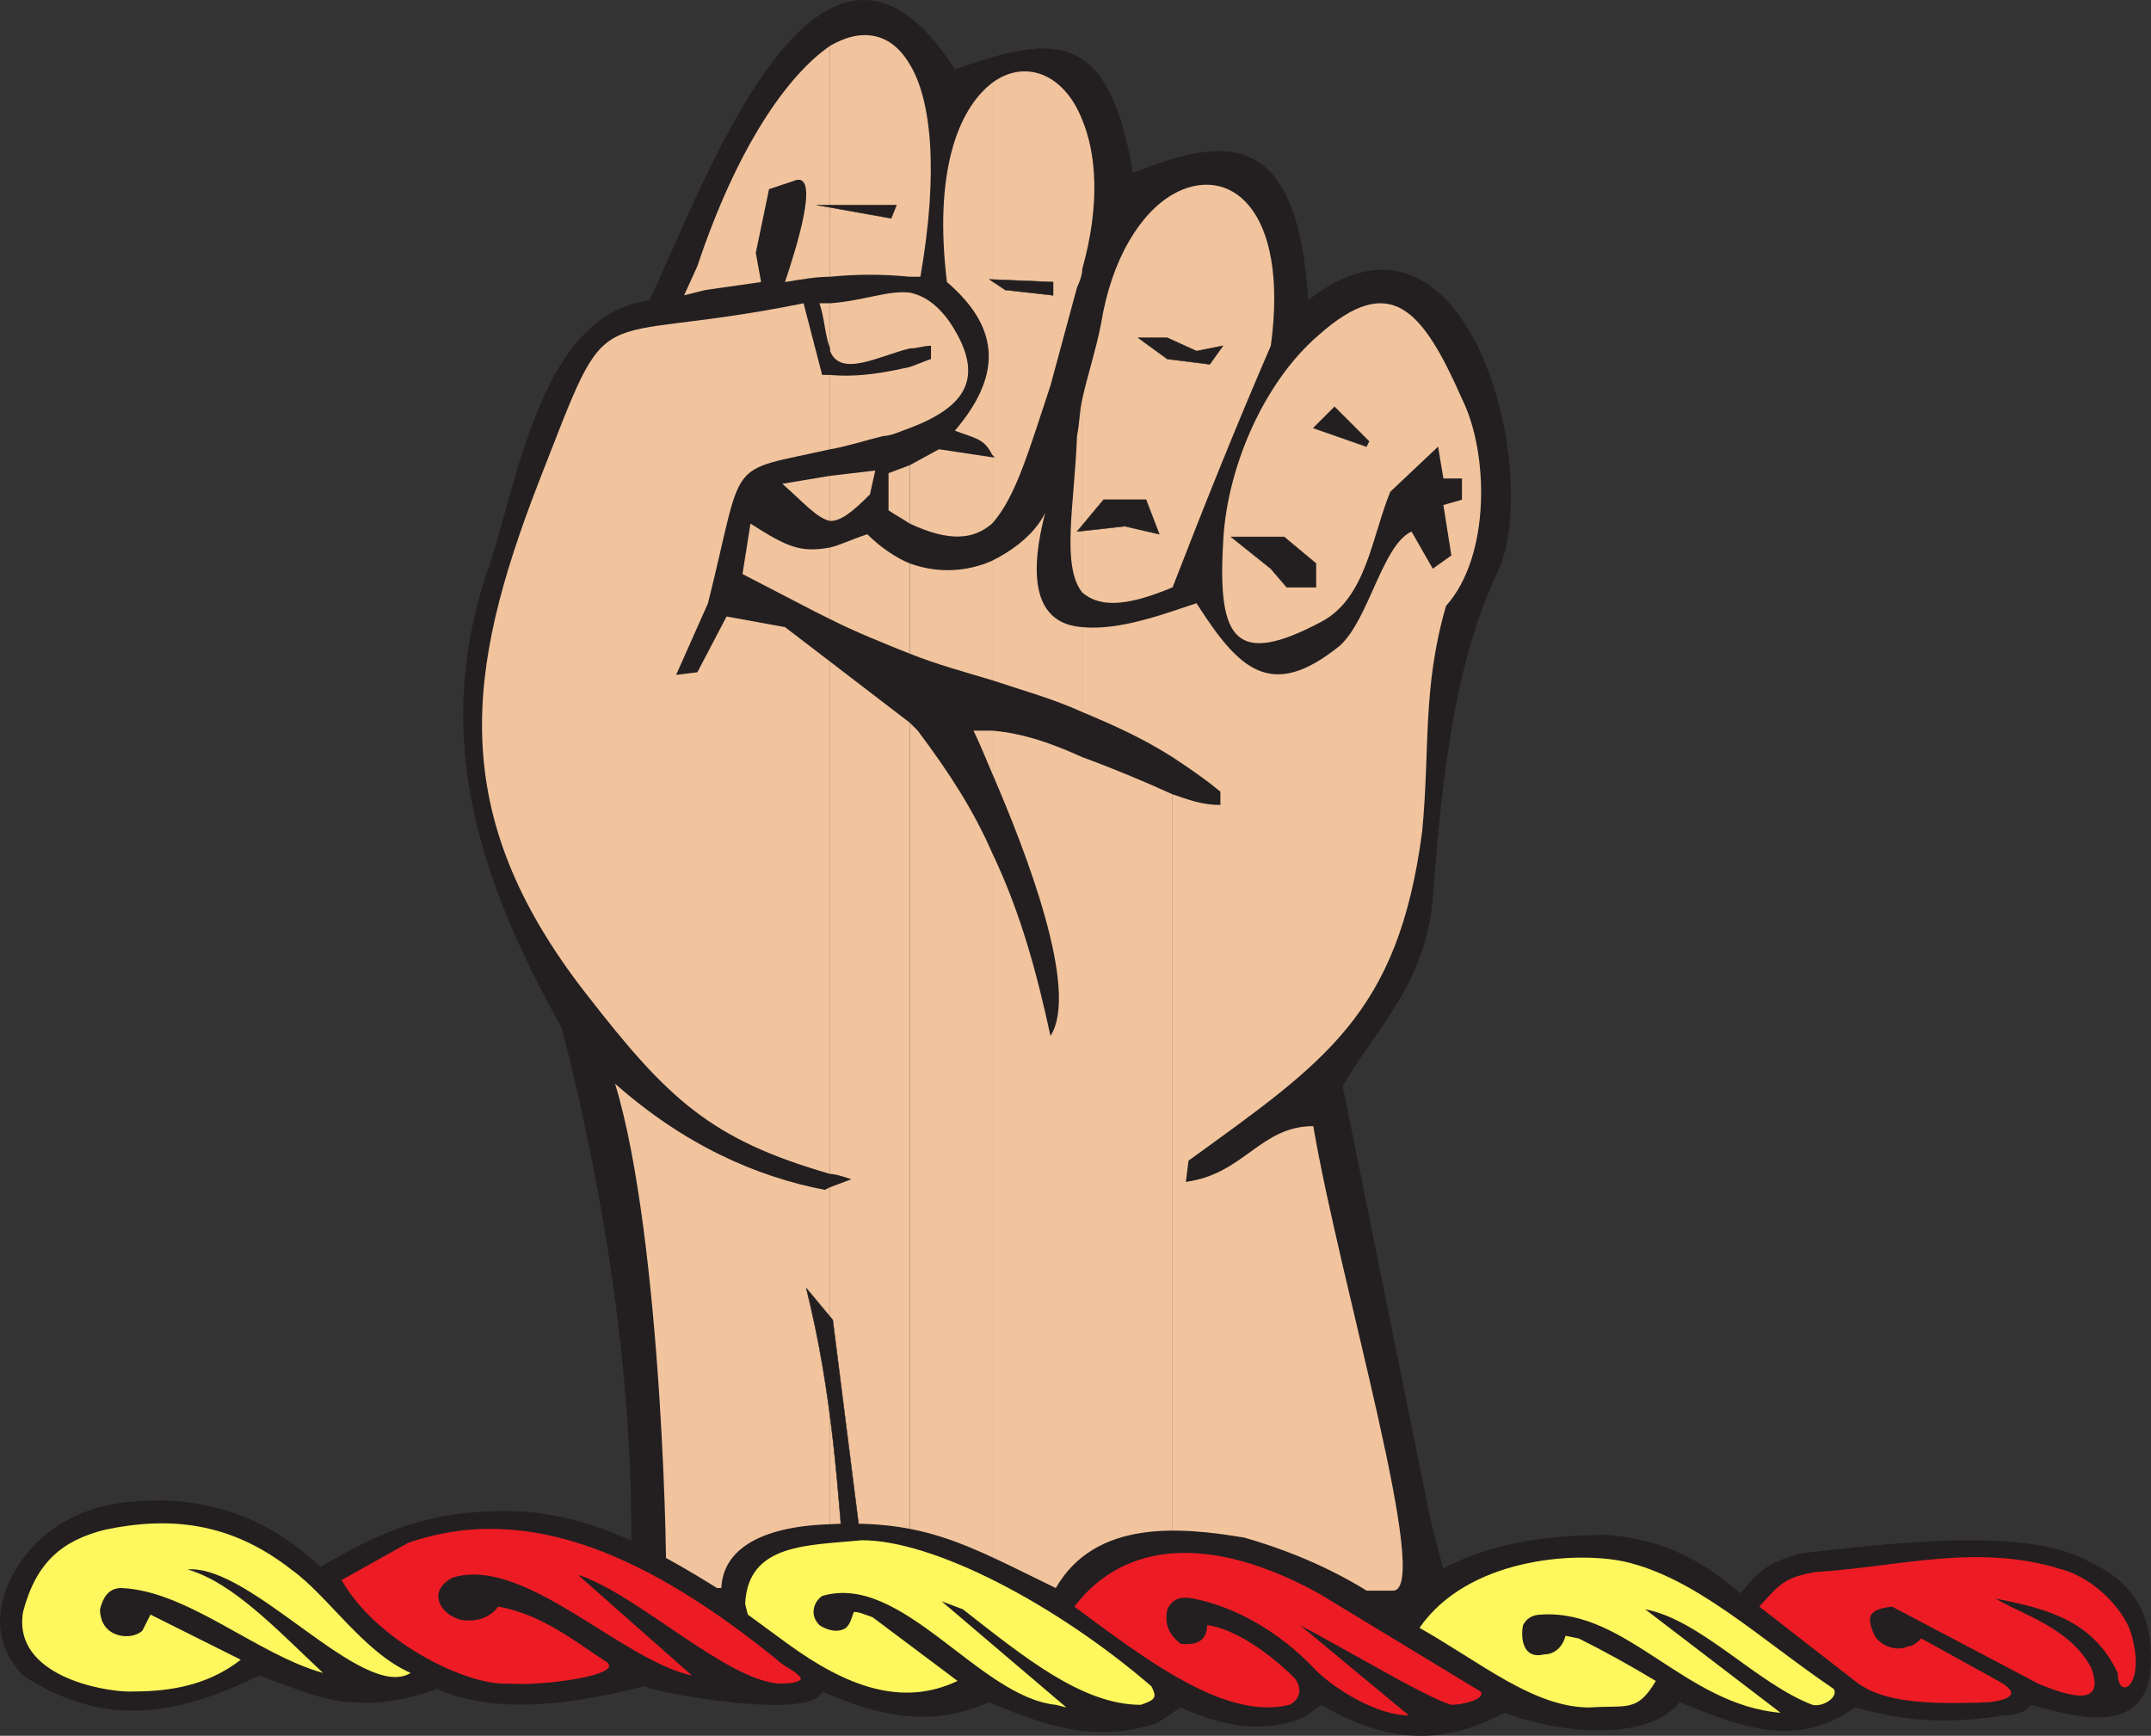 <svg xmlns="http://www.w3.org/2000/svg" width="607.656" height="490.433"><rect width="100%" height="100%" fill="#333333" stroke="none"/><path fill="#231f20" fill-rule="evenodd" d="m412.258 461.441-8.25-32.25-24.75-122.25c8.25-15 24-29.25 25.5-54 2.25-28.5 5.25-63.75 18-90.75 13.5-27-7.5-113.25-53.25-77.25-3-50.25-24.75-45.75-49.5-36-6.75-39.75-21-39.75-50.25-29.25-38.25-60-71.25 33.75-86.25 65.25-30 3.75-36.75 48.75-45 74.25-16.5 46.5-4.5 87 20.25 131.25 14.25 55.5 22.5 115.5 18.75 169.5l234.75 1.5"/><path fill="none" stroke="#231f20" stroke-linecap="round" stroke-linejoin="round" stroke-miterlimit="10" stroke-width=".12" d="m412.258 461.441-8.25-32.25-24.75-122.25c8.25-15 24-29.25 25.5-54 2.25-28.5 5.25-63.75 18-90.75 13.5-27-7.5-113.25-53.25-77.25-3-50.25-24.75-45.75-49.5-36-6.75-39.75-21-39.75-50.25-29.25-38.25-60-71.25 33.75-86.25 65.25-30 3.75-36.75 48.75-45 74.25-16.5 46.5-4.5 87 20.25 131.25 14.25 55.5 22.5 115.5 18.75 169.5zm0 0"/><path fill="#f1c49e" fill-rule="evenodd" d="M331.258 224.441v225h62.25c11.25 0-15-87-22.5-131.25-15 0-19.5 13.5-36 15.75l.75-6c38.25-27.75 59.25-41.25 66-93 2.25-23.25 0-40.5 6.75-63.75 12.75-14.25 12-43.5 4.5-58.5-11.25-25.5-20.25-36-40.5-18-15.75 13.5-26.25 38.25-27 59.25-1.5 27 3.75 34.5 27.75 21.75 12.75-6.75 14.25-24 19.5-36.75l13.5-12.75 1.5 9h5.25v6l-5.25 1.5 2.25 14.25-5.25 3.75-6-10.5c-8.25 3.75-12 24.75-20.25 32.25-19.5 15.75-28.5 6.75-40.5-12l-6.75 2.25v41.25c4.5 3 9 6 13.5 9.75v3.75c-5.25 0-9-1.5-13.5-3m0-169.5v111c9-23.25 18-45.75 27.75-68.25 5.25-39-12-51.75-27.75-42.75m0 111v-111c-9 5.25-17.25 18-20.25 36.75-1.5 7.5-3.75 14.25-5.25 21v54.75c4.5 3.75 11.25 4.5 25.5-1.5m0 48v-41.25c-9 3-18 5.25-25.5 4.5v24c9 3.75 17.25 7.5 25.5 12.75"/><path fill="#f1c49e" fill-rule="evenodd" d="M331.258 449.441v-225c-8.25-3.75-17.25-7.5-25.5-10.5v234.75l25.5.75m-25.5-415.5v42c5.25-18.75 3.75-33 0-42m0 42v-42c-5.25-13.5-16.5-17.25-25.5-10.5v105l.75.75h-.75v18.75c6.75-7.5 10.5-21 16.5-39l7.5-27.75c.75-1.5 1.5-3.75 1.5-5.25m0 91.5v-54.75c-.75 3-.75 6.75-1.5 10.5-.75 19.5-4.5 36.75 1.5 44.25m0 33.75v-24c-10.5-.75-16.5-9-10.5-32.25-3 6-9 10.5-15 13.5v33.75c9 3 17.25 5.25 25.5 9m0 247.5v-234.75c-8.25-3.75-16.5-6.75-25.5-7.5v12c9.75 22.5 24.75 61.5 16.5 74.25-3.75-17.25-8.25-34.5-16.5-51.75v207.75h25.5"/><path fill="#f1c49e" fill-rule="evenodd" d="M280.258 128.441v-105c-9.75 7.5-16.5 25.5-12.75 56.25 15.75 13.5 15 27 2.25 42 6 2.25 8.25 2.25 10.5 6.75m0 19.5v-18.75l-15-2.25-8.25 4.5v16.5c11.25 5.25 18 4.5 23.25 0m0 44.25v-33.75c-6.75 3-15 3.75-23.25.75v25.5c7.5 3 15.75 5.25 23.25 7.5m0 26.25v-12h-5.25c1.5 3 3 6.75 5.25 12m0 230.25v-207.75c-5.25-12-12-22.5-21-34.5l-2.25-2.25v244.5h23.25"/><path fill="#f1c49e" fill-rule="evenodd" d="M257.008 103.691v17.25c15.75-6 21.75-14.25 11.25-30-3.75-5.25-7.5-7.5-11.25-8.25v15.75c2.25 0 3.75-.75 6-.75v3.75c-2.25.75-3.75 1.5-6 2.25m0-85.5v60h3c5.25-30 3-50.25-3-60m0 60v-60c-5.25-9-13.5-10.5-22.5-5.25v65.25c7.5-.75 15-.75 22.5 0m0 20.25v-15.75c-6-.75-12.75 2.25-22.5 3v13.5c3 7.5 13.5 1.5 22.5-.75m0 22.5v-17.25c-6.75 1.5-14.25 3-22.5 2.25v21c4.5-.75 9-2.25 15-3.75 2.25 0 5.25-1.5 7.5-2.25m0 27v-16.5l-6 2.25v10.5c2.25 1.5 3.75 2.25 6 3.75m0 36.75v-25.5c-3.75-1.5-8.25-4.5-12-8.25-4.5 1.5-7.5 3-10.5 3.75v20.25c7.5 3.75 15 6.75 22.5 9.75m0 264v-244.5l-22.5-17.25v144.75c1.5 0 3.75.75 6 1.5l-6 2.25v113.25h22.5m-22.5-314.25v12.75c3 0 6-2.25 11.25-7.5l1.5-6.75-12.75 1.5"/><path fill="#f1c49e" fill-rule="evenodd" d="M234.508 78.191v-65.25c-12 8.25-26.25 28.5-37.5 62.25l-3.75 8.25 6-1.5 15.75-2.25-1.5-8.25 3.75-18 6.75-2.25c8.25-3.75.75 19.5-2.25 28.5 4.5-.75 9-1.5 12.75-1.5m0 20.25v-12.75h-3c1.5 4.5 1.5 9 3 12.75m0 28.5v-21h-2.25l-5.25-20.25c-63 12.75-53.25-4.5-75 51-20.25 52.5-26.25 93 13.5 144 23.25 30 35.25 41.25 69 51v-144.75l-12.75-9.75-16.5-3-8.25 15.75-6 .75 9-20.25c10.5-42 4.5-36.75 34.5-43.5"/><path fill="#f1c49e" fill-rule="evenodd" d="M234.508 147.191v-12.75l-13.5 2.25c6 5.25 9.75 9.75 13.5 10.5m0 27.75v-20.25c-8.25 1.5-12 0-22.5-6.75l-2.25 14.25 20.25 10.5 4.5 2.25m0 273.75v-113.25l-1.5.75c-19.5-3.75-39.75-12.75-59.25-30 13.5 44.25 15 142.5 14.25 142.5h46.5"/><path fill="#231f20" fill-rule="evenodd" d="m242.758 450.941.75-8.25v-4.5l-8.25-65.25-7.5-9c7.5 30 9 57 11.25 85.5l3.75 1.5"/><path fill="none" stroke="#231f20" stroke-linecap="round" stroke-linejoin="round" stroke-miterlimit="10" stroke-width=".12" d="m242.758 450.941.75-8.25v-4.5l-8.25-65.25-7.5-9c7.5 30 9 57 11.25 85.5zm0 0"/><path fill="#231f20" fill-rule="evenodd" d="M371.758 165.941v-6.75l-9-7.5h-15l11.25 9 4.5 5.25h8.25"/><path fill="none" stroke="#231f20" stroke-linecap="round" stroke-linejoin="round" stroke-miterlimit="10" stroke-width=".12" d="M371.758 165.941v-6.75l-9-7.5h-15l11.25 9 4.5 5.25zm0 0"/><path fill="#231f20" fill-rule="evenodd" d="m327.508 150.941-3.75-9.75h-12l-7.5 9 13.5-1.5 9.75 2.25"/><path fill="none" stroke="#231f20" stroke-linecap="round" stroke-linejoin="round" stroke-miterlimit="10" stroke-width=".12" d="m327.508 150.941-3.75-9.75h-12l-7.5 9 13.5-1.5zm0 0"/><path fill="#231f20" fill-rule="evenodd" d="m386.008 126.191.75-1.5-9.75-9.75-6 6 15 5.25"/><path fill="none" stroke="#231f20" stroke-linecap="round" stroke-linejoin="round" stroke-miterlimit="10" stroke-width=".12" d="m386.008 126.191.75-1.5-9.75-9.75-6 6zm0 0"/><path fill="#231f20" fill-rule="evenodd" d="m341.758 102.941 3.75-5.25-7.5 1.5-8.25-3.75h-8.25l8.25 6 12 1.5"/><path fill="none" stroke="#231f20" stroke-linecap="round" stroke-linejoin="round" stroke-miterlimit="10" stroke-width=".12" d="m341.758 102.941 3.75-5.25-7.5 1.5-8.25-3.75h-8.25l8.25 6zm0 0"/><path fill="#231f20" fill-rule="evenodd" d="M297.508 83.441v-3.75l-18-.75 4.5 3 13.5 1.5"/><path fill="none" stroke="#231f20" stroke-linecap="round" stroke-linejoin="round" stroke-miterlimit="10" stroke-width=".12" d="M297.508 83.441v-3.75l-18-.75 4.5 3zm0 0"/><path fill="#231f20" fill-rule="evenodd" stroke="#231f20" stroke-linecap="round" stroke-linejoin="round" stroke-miterlimit="10" stroke-width=".12" d="m251.758 61.691 1.5-3.75h-22.5zm0 0"/><path fill="#231f20" fill-rule="evenodd" d="m373.258 481.691-5.25 3.75c-12 4.5-22.5 2.25-34.5-3l-6.75 4.5c-16.5 5.25-30 1.5-47.25-6-17.25 7.5-31.5 3.75-47.25-3-2.25 8.25-45.75.75-50.25-1.5-23.25 6-43.5 7.5-58.5.75-8.25 3-16.5 4.5-23.25 3.75-8.25 0-16.5-3.75-27-7.5-23.25 11.25-43.5 15-66.75 0-12-12.75-5.25-27.75 3-36.75 12-12 25.5-12.75 37.5-12.75 15.75.75 30 6 43.5 18.75 18-10.5 30.75-15.75 52.5-15.75s40.5 9.75 60.75 22.5c0-11.25 10.5-18 30-18.75 27.75-1.5 39.75 6 64.5 18 11.25-19.5 35.25-17.25 53.25-14.25 15.75 4.5 30 11.25 41.25 19.5 12.75-11.25 27.75-20.25 61.5-20.25 17.25 1.5 27.75 8.25 37.5 16.5 5.25-6.75 7.5-8.25 16.5-11.25 21-2.25 63.75-8.25 81.75 2.25 12 5.25 19.5 15 17.25 33-3.75 17.25-24 9.75-33.75 7.5-.75 2.25-5.25 3-7.5 3-18.75 3-30.75.75-42-2.25-16.5 12-33 5.25-49.5-1.5-9.75 12-36 8.25-49.5 3-12.75 6.75-29.25 11.25-51.75-2.25"/><path fill="#fff75e" fill-rule="evenodd" d="M6.508 455.441c3.75-14.25 11.25-20.25 23.25-23.25 18-3.75 35.25-2.25 52.5 11.25 10.5 7.5 20.25 23.25 33.75 29.25-13.5 8.25-45-30.75-63-29.25 12.75 3.75 24.75 16.5 38.25 29.25-18.75-5.25-38.25-23.25-57-24-3.75 0-5.25 3-6 6 0 8.25 9 9 12 6l2.25-4.5 25.5 12.75c-10.5 8.25-22.5 9-31.5 9-7.5 0-33-4.5-30-22.5m442.5 27c-15.75 0-30.75-12.75-48-22.5 13.5-19.5 43.5-21.75 57.75-18.75 20.25 4.5 38.25 21.75 59.25 36 1.5 2.25-3 5.25-6 4.5-15.75-6-31.5-24-47.25-27l38.25 29.25c-27-2.25-43.5-29.25-67.5-27.75-3 0-4.5 1.5-5.25 3-.75 3.75 0 9.75 6 8.25 3 0 5.25-2.25 6-5.25l3.75.75c7.5 3.75 14.25 7.5 21.75 12-5.25 9-8.25 6.75-18.75 7.5m-150.75-.75c-21.75-2.25-43.5-37.5-66-30.75-2.25 1.5-3.75 5.25-.75 8.25 2.25 1.5 5.25 2.25 7.5.75 1.5-1.5 1.5-3 2.25-4.5 1.5 0 3 .75 5.25 1.5l24 18c-15.75 7.5-31.5 1.5-48-10.5l-11.25-8.25-.75-3c.75-17.25 18-16.5 33-18 20.25 0 54.75 18 81.75 41.25 1.5 3 1.5 3.75-3 5.25-16.5 0-33-13.5-50.25-27l-6-2.25 35.25 30-3-.75"/><path fill="#ed1c24" fill-rule="evenodd" d="M143.758 475.691c-12 .75-37.5-12-47.25-29.25l18.75-10.5c34.5-12 69 4.5 104.25 33 2.25 2.25 5.25 3 6.75 5.25 0 .75-1.5 1.5-6 1.5-15-.75-40.5-25.5-57-30.75l32.25 28.5c-20.25-4.5-47.25-33.75-67.5-27.75-7.5 3.75-3.75 10.5 2.25 12 4.5.75 8.25-.75 10.5-3.75 12.75 2.25 22.5 10.5 30.75 15.75 4.5 3.75-18.75 6.75-27.75 6m228-3.75c-10.5-11.25-23.25-18-34.5-20.25-3.75-.75-6 0-7.5 3-.75 3.75 0 6.75 3.75 9.75 6 .75 7.5-2.25 7.5-5.25 6.75.75 16.5 6.75 24.75 15 2.25 3 1.5 6-1.5 7.5-18 4.5-40.5-12.75-60.75-27.75 14.25-18.75 39-20.25 69-3.75l45.75 27.75c1.5 2.25-5.25 3.75-8.25 3.75-7.5-2.25-28.5-15-42.75-22.5l30.75 25.5c-9 0-21-7.5-26.25-12.75m152.25 3-27-21c6-6.75 7.5-8.25 15.75-9.75 24-1.5 45.75-8.25 69.75-.75 10.5 3 18 12.75 19.5 18 4.5 15-3.75 19.5-3.75 11.25-6.75-14.25-18.75-18-34.5-21 7.5 4.5 21 8.25 27 19.5 3 8.25-.75 10.5-15 4.5l-41.25-21.75c-6 .75-7.5 2.25-5.25 7.5 1.5 3.75 6.75 5.25 9.75 3.75 1.5 0 3-1.5 3.75-2.25l21.75 12c6.75 3.75 3 5.25-2.25 6-18.75.75-30.75 0-38.25-6"/></svg>
